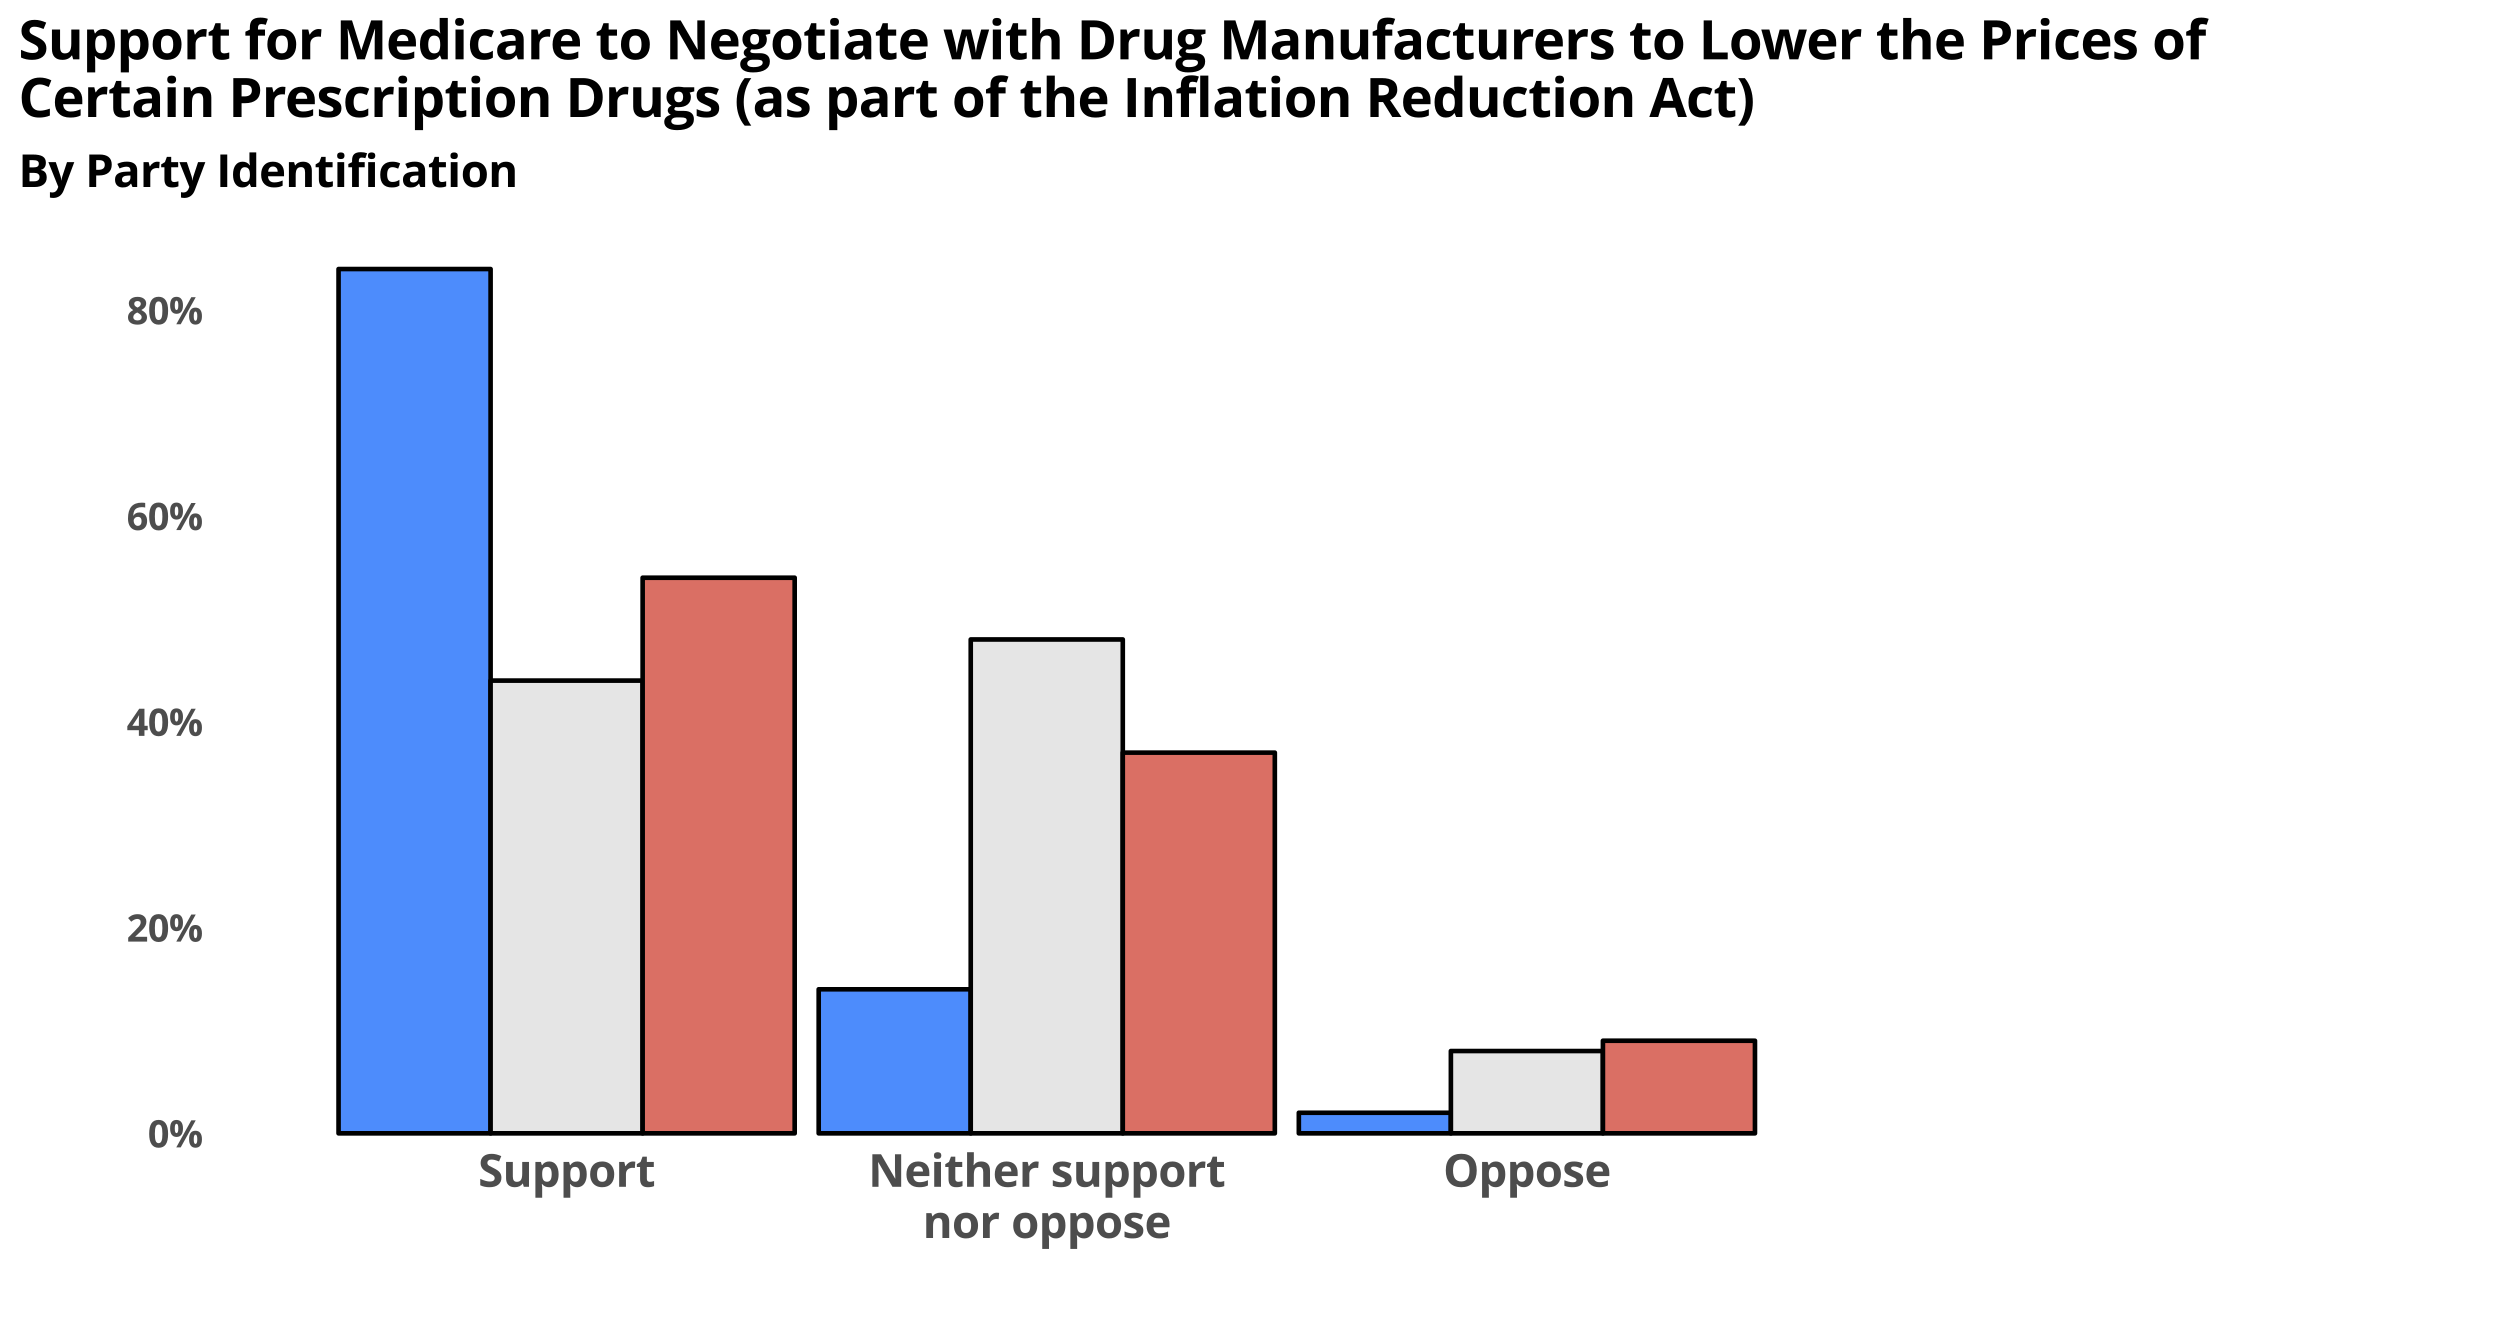 <?xml version="1.0" encoding="utf-8" standalone="no"?>
<!DOCTYPE svg PUBLIC "-//W3C//DTD SVG 1.1//EN"
  "http://www.w3.org/Graphics/SVG/1.1/DTD/svg11.dtd">
<svg xmlns:xlink="http://www.w3.org/1999/xlink" width="1080pt" height="576pt" viewBox="0 0 1080 576" xmlns="http://www.w3.org/2000/svg" version="1.1">
 <defs>
  <style type="text/css">*{stroke-linejoin: round; stroke-linecap: butt}</style>
 </defs>
 <g id="figure_1">
  <g id="patch_1">
   <path d="M 0 576 
L 1080 576 
L 1080 0 
L 0 0 
z
" style="fill: #ffffff"/>
  </g>
  <g id="axes_1">
   <g id="patch_2">
    <path d="M 94.4 489.6 
L 810 489.6 
L 810 97.56 
L 94.4 97.56 
z
" style="fill: #ffffff"/>
   </g>
   <g id="patch_3">
    <path d="M 146.255 489.6 
L 211.938 489.6 
L 211.938 116.229 
L 146.255 116.229 
z
" style="fill: #4d8cfc; stroke: #000000; stroke-width: 2; stroke-linejoin: miter"/>
   </g>
   <g id="patch_4">
    <path d="M 353.675 489.6 
L 419.358 489.6 
L 419.358 427.371 
L 353.675 427.371 
z
" style="fill: #4d8cfc; stroke: #000000; stroke-width: 2; stroke-linejoin: miter"/>
   </g>
   <g id="patch_5">
    <path d="M 561.096 489.6 
L 626.779 489.6 
L 626.779 480.71 
L 561.096 480.71 
z
" style="fill: #4d8cfc; stroke: #000000; stroke-width: 2; stroke-linejoin: miter"/>
   </g>
   <g id="patch_6">
    <path d="M 211.938 489.6 
L 277.621 489.6 
L 277.621 294.024 
L 211.938 294.024 
z
" style="fill: #e5e5e5; stroke: #000000; stroke-width: 2; stroke-linejoin: miter"/>
   </g>
   <g id="patch_7">
    <path d="M 419.358 489.6 
L 485.042 489.6 
L 485.042 276.245 
L 419.358 276.245 
z
" style="fill: #e5e5e5; stroke: #000000; stroke-width: 2; stroke-linejoin: miter"/>
   </g>
   <g id="patch_8">
    <path d="M 626.779 489.6 
L 692.462 489.6 
L 692.462 454.041 
L 626.779 454.041 
z
" style="fill: #e5e5e5; stroke: #000000; stroke-width: 2; stroke-linejoin: miter"/>
   </g>
   <g id="patch_9">
    <path d="M 277.621 489.6 
L 343.304 489.6 
L 343.304 249.576 
L 277.621 249.576 
z
" style="fill: #da6f64; stroke: #000000; stroke-width: 2; stroke-linejoin: miter"/>
   </g>
   <g id="patch_10">
    <path d="M 485.042 489.6 
L 550.725 489.6 
L 550.725 325.139 
L 485.042 325.139 
z
" style="fill: #da6f64; stroke: #000000; stroke-width: 2; stroke-linejoin: miter"/>
   </g>
   <g id="patch_11">
    <path d="M 692.462 489.6 
L 758.145 489.6 
L 758.145 449.596 
L 692.462 449.596 
z
" style="fill: #da6f64; stroke: #000000; stroke-width: 2; stroke-linejoin: miter"/>
   </g>
   <g id="matplotlib.axis_1">
    <g id="xtick_1">
     <g id="text_1">
      <!-- Support -->
      <g style="fill: #4d4d4d" transform="translate(206.563 512.689) scale(0.192 -0.192)">
       <defs>
        <path id="OpenSans-Bold-53" d="M 3272 1269 
Q 3272 650 2826 293 
Q 2381 -63 1588 -63 
Q 856 -63 294 213 
L 294 1113 
Q 756 906 1076 822 
Q 1397 738 1663 738 
Q 1981 738 2151 859 
Q 2322 981 2322 1222 
Q 2322 1356 2247 1461 
Q 2172 1566 2026 1662 
Q 1881 1759 1434 1972 
Q 1016 2169 806 2350 
Q 597 2531 472 2772 
Q 347 3013 347 3334 
Q 347 3941 758 4287 
Q 1169 4634 1894 4634 
Q 2250 4634 2573 4550 
Q 2897 4466 3250 4313 
L 2938 3559 
Q 2572 3709 2333 3768 
Q 2094 3828 1863 3828 
Q 1588 3828 1441 3700 
Q 1294 3572 1294 3366 
Q 1294 3238 1353 3142 
Q 1413 3047 1542 2958 
Q 1672 2869 2156 2638 
Q 2797 2331 3034 2023 
Q 3272 1716 3272 1269 
z
" transform="scale(0.016)"/>
        <path id="OpenSans-Bold-75" d="M 2975 0 
L 2847 447 
L 2797 447 
Q 2644 203 2362 70 
Q 2081 -63 1722 -63 
Q 1106 -63 793 267 
Q 481 597 481 1216 
L 481 3494 
L 1434 3494 
L 1434 1453 
Q 1434 1075 1568 886 
Q 1703 697 1997 697 
Q 2397 697 2575 964 
Q 2753 1231 2753 1850 
L 2753 3494 
L 3706 3494 
L 3706 0 
L 2975 0 
z
" transform="scale(0.016)"/>
        <path id="OpenSans-Bold-70" d="M 2419 -63 
Q 1803 -63 1453 384 
L 1403 384 
Q 1453 -53 1453 -122 
L 1453 -1538 
L 500 -1538 
L 500 3494 
L 1275 3494 
L 1409 3041 
L 1453 3041 
Q 1788 3559 2444 3559 
Q 3063 3559 3413 3081 
Q 3763 2603 3763 1753 
Q 3763 1194 3598 781 
Q 3434 369 3131 153 
Q 2828 -63 2419 -63 
z
M 2138 2797 
Q 1784 2797 1621 2580 
Q 1459 2363 1453 1863 
L 1453 1759 
Q 1453 1197 1620 953 
Q 1788 709 2150 709 
Q 2791 709 2791 1766 
Q 2791 2281 2633 2539 
Q 2475 2797 2138 2797 
z
" transform="scale(0.016)"/>
        <path id="OpenSans-Bold-6f" d="M 1259 1753 
Q 1259 1234 1429 968 
Q 1600 703 1984 703 
Q 2366 703 2533 967 
Q 2700 1231 2700 1753 
Q 2700 2272 2531 2531 
Q 2363 2791 1978 2791 
Q 1597 2791 1428 2533 
Q 1259 2275 1259 1753 
z
M 3675 1753 
Q 3675 900 3225 418 
Q 2775 -63 1972 -63 
Q 1469 -63 1084 157 
Q 700 378 494 790 
Q 288 1203 288 1753 
Q 288 2609 734 3084 
Q 1181 3559 1991 3559 
Q 2494 3559 2878 3340 
Q 3263 3122 3469 2712 
Q 3675 2303 3675 1753 
z
" transform="scale(0.016)"/>
        <path id="OpenSans-Bold-72" d="M 2450 3559 
Q 2644 3559 2772 3531 
L 2700 2638 
Q 2584 2669 2419 2669 
Q 1963 2669 1708 2434 
Q 1453 2200 1453 1778 
L 1453 0 
L 500 0 
L 500 3494 
L 1222 3494 
L 1363 2906 
L 1409 2906 
Q 1572 3200 1848 3379 
Q 2125 3559 2450 3559 
z
" transform="scale(0.016)"/>
        <path id="OpenSans-Bold-74" d="M 1972 697 
Q 2222 697 2572 806 
L 2572 97 
Q 2216 -63 1697 -63 
Q 1125 -63 864 226 
Q 603 516 603 1094 
L 603 2778 
L 147 2778 
L 147 3181 
L 672 3500 
L 947 4238 
L 1556 4238 
L 1556 3494 
L 2534 3494 
L 2534 2778 
L 1556 2778 
L 1556 1094 
Q 1556 891 1670 794 
Q 1784 697 1972 697 
z
" transform="scale(0.016)"/>
       </defs>
       <use xlink:href="#OpenSans-Bold-53"/>
       <use xlink:href="#OpenSans-Bold-75" x="55.078"/>
       <use xlink:href="#OpenSans-Bold-70" x="120.801"/>
       <use xlink:href="#OpenSans-Bold-70" x="184.082"/>
       <use xlink:href="#OpenSans-Bold-6f" x="247.363"/>
       <use xlink:href="#OpenSans-Bold-72" x="309.277"/>
       <use xlink:href="#OpenSans-Bold-74" x="354.688"/>
      </g>
     </g>
    </g>
    <g id="xtick_2">
     <g id="text_2">
      <!-- Neither support -->
      <g style="fill: #4d4d4d" transform="translate(375.092 512.689) scale(0.192 -0.192)">
       <defs>
        <path id="OpenSans-Bold-4e" d="M 4628 0 
L 3397 0 
L 1409 3456 
L 1381 3456 
Q 1441 2541 1441 2150 
L 1441 0 
L 575 0 
L 575 4569 
L 1797 4569 
L 3781 1147 
L 3803 1147 
Q 3756 2038 3756 2406 
L 3756 4569 
L 4628 4569 
L 4628 0 
z
" transform="scale(0.016)"/>
        <path id="OpenSans-Bold-65" d="M 1947 2881 
Q 1644 2881 1472 2689 
Q 1300 2497 1275 2144 
L 2613 2144 
Q 2606 2497 2428 2689 
Q 2250 2881 1947 2881 
z
M 2081 -63 
Q 1238 -63 763 403 
Q 288 869 288 1722 
Q 288 2600 727 3079 
Q 1166 3559 1941 3559 
Q 2681 3559 3093 3137 
Q 3506 2716 3506 1972 
L 3506 1509 
L 1253 1509 
Q 1269 1103 1494 875 
Q 1719 647 2125 647 
Q 2441 647 2722 712 
Q 3003 778 3309 922 
L 3309 184 
Q 3059 59 2775 -2 
Q 2491 -63 2081 -63 
z
" transform="scale(0.016)"/>
        <path id="OpenSans-Bold-69" d="M 459 4397 
Q 459 4863 978 4863 
Q 1497 4863 1497 4397 
Q 1497 4175 1367 4051 
Q 1238 3928 978 3928 
Q 459 3928 459 4397 
z
M 1453 0 
L 500 0 
L 500 3494 
L 1453 3494 
L 1453 0 
z
" transform="scale(0.016)"/>
        <path id="OpenSans-Bold-68" d="M 3725 0 
L 2772 0 
L 2772 2041 
Q 2772 2797 2209 2797 
Q 1809 2797 1631 2525 
Q 1453 2253 1453 1644 
L 1453 0 
L 500 0 
L 500 4863 
L 1453 4863 
L 1453 3872 
Q 1453 3756 1431 3328 
L 1409 3047 
L 1459 3047 
Q 1778 3559 2472 3559 
Q 3088 3559 3406 3228 
Q 3725 2897 3725 2278 
L 3725 0 
z
" transform="scale(0.016)"/>
        <path id="OpenSans-Bold-20" transform="scale(0.016)"/>
        <path id="OpenSans-Bold-73" d="M 2938 1038 
Q 2938 500 2564 218 
Q 2191 -63 1447 -63 
Q 1066 -63 797 -11 
Q 528 41 294 141 
L 294 928 
Q 559 803 892 718 
Q 1225 634 1478 634 
Q 1997 634 1997 934 
Q 1997 1047 1928 1117 
Q 1859 1188 1690 1277 
Q 1522 1366 1241 1484 
Q 838 1653 648 1797 
Q 459 1941 373 2127 
Q 288 2313 288 2584 
Q 288 3050 648 3304 
Q 1009 3559 1672 3559 
Q 2303 3559 2900 3284 
L 2613 2597 
Q 2350 2709 2122 2781 
Q 1894 2853 1656 2853 
Q 1234 2853 1234 2625 
Q 1234 2497 1370 2403 
Q 1506 2309 1966 2125 
Q 2375 1959 2565 1815 
Q 2756 1672 2847 1484 
Q 2938 1297 2938 1038 
z
" transform="scale(0.016)"/>
       </defs>
       <use xlink:href="#OpenSans-Bold-4e"/>
       <use xlink:href="#OpenSans-Bold-65" x="81.299"/>
       <use xlink:href="#OpenSans-Bold-69" x="140.381"/>
       <use xlink:href="#OpenSans-Bold-74" x="170.898"/>
       <use xlink:href="#OpenSans-Bold-68" x="214.307"/>
       <use xlink:href="#OpenSans-Bold-65" x="280.029"/>
       <use xlink:href="#OpenSans-Bold-72" x="339.111"/>
       <use xlink:href="#OpenSans-Bold-20" x="384.521"/>
       <use xlink:href="#OpenSans-Bold-73" x="410.498"/>
       <use xlink:href="#OpenSans-Bold-75" x="460.205"/>
       <use xlink:href="#OpenSans-Bold-70" x="525.928"/>
       <use xlink:href="#OpenSans-Bold-70" x="589.209"/>
       <use xlink:href="#OpenSans-Bold-6f" x="652.49"/>
       <use xlink:href="#OpenSans-Bold-72" x="714.404"/>
       <use xlink:href="#OpenSans-Bold-74" x="759.814"/>
      </g>
      <!-- nor oppose -->
      <g style="fill: #4d4d4d" transform="translate(398.611 534.81) scale(0.192 -0.192)">
       <defs>
        <path id="OpenSans-Bold-6e" d="M 3725 0 
L 2772 0 
L 2772 2041 
Q 2772 2419 2637 2608 
Q 2503 2797 2209 2797 
Q 1809 2797 1631 2530 
Q 1453 2263 1453 1644 
L 1453 0 
L 500 0 
L 500 3494 
L 1228 3494 
L 1356 3047 
L 1409 3047 
Q 1569 3300 1848 3429 
Q 2128 3559 2484 3559 
Q 3094 3559 3409 3229 
Q 3725 2900 3725 2278 
L 3725 0 
z
" transform="scale(0.016)"/>
       </defs>
       <use xlink:href="#OpenSans-Bold-6e"/>
       <use xlink:href="#OpenSans-Bold-6f" x="65.723"/>
       <use xlink:href="#OpenSans-Bold-72" x="127.637"/>
       <use xlink:href="#OpenSans-Bold-20" x="173.047"/>
       <use xlink:href="#OpenSans-Bold-6f" x="199.023"/>
       <use xlink:href="#OpenSans-Bold-70" x="260.938"/>
       <use xlink:href="#OpenSans-Bold-70" x="324.219"/>
       <use xlink:href="#OpenSans-Bold-6f" x="387.5"/>
       <use xlink:href="#OpenSans-Bold-73" x="449.414"/>
       <use xlink:href="#OpenSans-Bold-65" x="499.121"/>
      </g>
     </g>
    </g>
    <g id="xtick_3">
     <g id="text_3">
      <!-- Oppose -->
      <g style="fill: #4d4d4d" transform="translate(623.442 512.689) scale(0.192 -0.192)">
       <defs>
        <path id="OpenSans-Bold-4f" d="M 4722 2291 
Q 4722 1156 4159 546 
Q 3597 -63 2547 -63 
Q 1497 -63 934 546 
Q 372 1156 372 2297 
Q 372 3438 936 4039 
Q 1500 4641 2553 4641 
Q 3606 4641 4164 4034 
Q 4722 3428 4722 2291 
z
M 1388 2291 
Q 1388 1525 1678 1137 
Q 1969 750 2547 750 
Q 3706 750 3706 2291 
Q 3706 3834 2553 3834 
Q 1975 3834 1681 3445 
Q 1388 3056 1388 2291 
z
" transform="scale(0.016)"/>
       </defs>
       <use xlink:href="#OpenSans-Bold-4f"/>
       <use xlink:href="#OpenSans-Bold-70" x="79.59"/>
       <use xlink:href="#OpenSans-Bold-70" x="142.871"/>
       <use xlink:href="#OpenSans-Bold-6f" x="206.152"/>
       <use xlink:href="#OpenSans-Bold-73" x="268.066"/>
       <use xlink:href="#OpenSans-Bold-65" x="317.773"/>
      </g>
     </g>
    </g>
   </g>
   <g id="matplotlib.axis_2">
    <g id="ytick_1">
     <g id="text_4">
      <!-- 0% -->
      <g style="fill: #4d4d4d" transform="translate(63.852 495.679) scale(0.16 -0.16)">
       <defs>
        <path id="OpenSans-Bold-30" d="M 3425 2284 
Q 3425 1088 3033 512 
Q 2641 -63 1825 -63 
Q 1034 -63 632 531 
Q 231 1125 231 2284 
Q 231 3494 622 4067 
Q 1013 4641 1825 4641 
Q 2616 4641 3020 4041 
Q 3425 3441 3425 2284 
z
M 1191 2284 
Q 1191 1444 1336 1080 
Q 1481 716 1825 716 
Q 2163 716 2313 1084 
Q 2463 1453 2463 2284 
Q 2463 3125 2311 3492 
Q 2159 3859 1825 3859 
Q 1484 3859 1337 3492 
Q 1191 3125 1191 2284 
z
" transform="scale(0.016)"/>
        <path id="OpenSans-Bold-25" d="M 984 3200 
Q 984 2803 1054 2608 
Q 1125 2413 1281 2413 
Q 1581 2413 1581 3200 
Q 1581 3981 1281 3981 
Q 1125 3981 1054 3789 
Q 984 3597 984 3200 
z
M 2369 3206 
Q 2369 2488 2091 2127 
Q 1813 1766 1275 1766 
Q 759 1766 478 2136 
Q 197 2506 197 3206 
Q 197 4634 1275 4634 
Q 1803 4634 2086 4264 
Q 2369 3894 2369 3206 
z
M 4519 4569 
L 1984 0 
L 1234 0 
L 3769 4569 
L 4519 4569 
z
M 4184 1375 
Q 4184 978 4254 783 
Q 4325 588 4481 588 
Q 4781 588 4781 1375 
Q 4781 2156 4481 2156 
Q 4325 2156 4254 1964 
Q 4184 1772 4184 1375 
z
M 5569 1381 
Q 5569 666 5291 305 
Q 5013 -56 4475 -56 
Q 3959 -56 3678 314 
Q 3397 684 3397 1381 
Q 3397 2809 4475 2809 
Q 5003 2809 5286 2439 
Q 5569 2069 5569 1381 
z
" transform="scale(0.016)"/>
       </defs>
       <use xlink:href="#OpenSans-Bold-30"/>
       <use xlink:href="#OpenSans-Bold-25" x="57.08"/>
      </g>
     </g>
    </g>
    <g id="ytick_2">
     <g id="text_5">
      <!-- 20% -->
      <g style="fill: #4d4d4d" transform="translate(54.72 406.781) scale(0.16 -0.16)">
       <defs>
        <path id="OpenSans-Bold-32" d="M 3450 0 
L 256 0 
L 256 672 
L 1403 1831 
Q 1913 2353 2069 2554 
Q 2225 2756 2294 2928 
Q 2363 3100 2363 3284 
Q 2363 3559 2211 3693 
Q 2059 3828 1806 3828 
Q 1541 3828 1291 3706 
Q 1041 3584 769 3359 
L 244 3981 
Q 581 4269 803 4387 
Q 1025 4506 1287 4570 
Q 1550 4634 1875 4634 
Q 2303 4634 2631 4478 
Q 2959 4322 3140 4040 
Q 3322 3759 3322 3397 
Q 3322 3081 3211 2804 
Q 3100 2528 2867 2237 
Q 2634 1947 2047 1409 
L 1459 856 
L 1459 813 
L 3450 813 
L 3450 0 
z
" transform="scale(0.016)"/>
       </defs>
       <use xlink:href="#OpenSans-Bold-32"/>
       <use xlink:href="#OpenSans-Bold-30" x="57.08"/>
       <use xlink:href="#OpenSans-Bold-25" x="114.16"/>
      </g>
     </g>
    </g>
    <g id="ytick_3">
     <g id="text_6">
      <!-- 40% -->
      <g style="fill: #4d4d4d" transform="translate(54.72 317.883) scale(0.16 -0.16)">
       <defs>
        <path id="OpenSans-Bold-34" d="M 3553 947 
L 3003 947 
L 3003 0 
L 2059 0 
L 2059 947 
L 109 947 
L 109 1619 
L 2113 4569 
L 3003 4569 
L 3003 1697 
L 3553 1697 
L 3553 947 
z
M 2059 1697 
L 2059 2472 
Q 2059 2666 2075 3034 
Q 2091 3403 2100 3463 
L 2075 3463 
Q 1959 3206 1797 2963 
L 959 1697 
L 2059 1697 
z
" transform="scale(0.016)"/>
       </defs>
       <use xlink:href="#OpenSans-Bold-34"/>
       <use xlink:href="#OpenSans-Bold-30" x="57.08"/>
       <use xlink:href="#OpenSans-Bold-25" x="114.16"/>
      </g>
     </g>
    </g>
    <g id="ytick_4">
     <g id="text_7">
      <!-- 60% -->
      <g style="fill: #4d4d4d" transform="translate(54.72 228.985) scale(0.16 -0.16)">
       <defs>
        <path id="OpenSans-Bold-36" d="M 225 1941 
Q 225 3297 798 3959 
Q 1372 4622 2516 4622 
Q 2906 4622 3128 4575 
L 3128 3803 
Q 2850 3866 2578 3866 
Q 2081 3866 1767 3716 
Q 1453 3566 1297 3272 
Q 1141 2978 1113 2438 
L 1153 2438 
Q 1463 2969 2144 2969 
Q 2756 2969 3103 2584 
Q 3450 2200 3450 1522 
Q 3450 791 3037 364 
Q 2625 -63 1894 -63 
Q 1388 -63 1011 171 
Q 634 406 429 856 
Q 225 1306 225 1941 
z
M 1875 709 
Q 2184 709 2350 917 
Q 2516 1125 2516 1509 
Q 2516 1844 2361 2036 
Q 2206 2228 1894 2228 
Q 1600 2228 1392 2037 
Q 1184 1847 1184 1594 
Q 1184 1222 1379 965 
Q 1575 709 1875 709 
z
" transform="scale(0.016)"/>
       </defs>
       <use xlink:href="#OpenSans-Bold-36"/>
       <use xlink:href="#OpenSans-Bold-30" x="57.08"/>
       <use xlink:href="#OpenSans-Bold-25" x="114.16"/>
      </g>
     </g>
    </g>
    <g id="ytick_5">
     <g id="text_8">
      <!-- 80% -->
      <g style="fill: #4d4d4d" transform="translate(54.72 140.087) scale(0.16 -0.16)">
       <defs>
        <path id="OpenSans-Bold-38" d="M 1831 4628 
Q 2488 4628 2889 4329 
Q 3291 4031 3291 3525 
Q 3291 3175 3097 2901 
Q 2903 2628 2472 2413 
Q 2984 2138 3207 1839 
Q 3431 1541 3431 1184 
Q 3431 622 2990 279 
Q 2550 -63 1831 -63 
Q 1081 -63 653 256 
Q 225 575 225 1159 
Q 225 1550 433 1853 
Q 641 2156 1100 2388 
Q 709 2634 537 2915 
Q 366 3197 366 3531 
Q 366 4022 772 4325 
Q 1178 4628 1831 4628 
z
M 1119 1216 
Q 1119 947 1306 797 
Q 1494 647 1819 647 
Q 2178 647 2356 801 
Q 2534 956 2534 1209 
Q 2534 1419 2357 1601 
Q 2181 1784 1784 1991 
Q 1119 1684 1119 1216 
z
M 1825 3922 
Q 1578 3922 1426 3795 
Q 1275 3669 1275 3456 
Q 1275 3269 1395 3120 
Q 1516 2972 1831 2816 
Q 2138 2959 2259 3109 
Q 2381 3259 2381 3456 
Q 2381 3672 2225 3797 
Q 2069 3922 1825 3922 
z
" transform="scale(0.016)"/>
       </defs>
       <use xlink:href="#OpenSans-Bold-38"/>
       <use xlink:href="#OpenSans-Bold-30" x="57.08"/>
       <use xlink:href="#OpenSans-Bold-25" x="114.16"/>
      </g>
     </g>
    </g>
   </g>
  </g>
  <g id="text_9">
   <!-- Support for Medicare to Negotiate with Drug Manufacturers to Lower the Prices of -->
   <g transform="translate(8 25.629) scale(0.23 -0.23)">
    <defs>
     <path id="OpenSans-Bold-66" d="M 2431 2778 
L 1606 2778 
L 1606 0 
L 653 0 
L 653 2778 
L 128 2778 
L 128 3238 
L 653 3494 
L 653 3750 
Q 653 4347 947 4622 
Q 1241 4897 1888 4897 
Q 2381 4897 2766 4750 
L 2522 4050 
Q 2234 4141 1991 4141 
Q 1788 4141 1697 4020 
Q 1606 3900 1606 3713 
L 1606 3494 
L 2431 3494 
L 2431 2778 
z
" transform="scale(0.016)"/>
     <path id="OpenSans-Bold-4d" d="M 2509 0 
L 1409 3584 
L 1381 3584 
Q 1441 2491 1441 2125 
L 1441 0 
L 575 0 
L 575 4569 
L 1894 4569 
L 2975 1075 
L 2994 1075 
L 4141 4569 
L 5459 4569 
L 5459 0 
L 4556 0 
L 4556 2163 
Q 4556 2316 4561 2516 
Q 4566 2716 4603 3578 
L 4575 3578 
L 3397 0 
L 2509 0 
z
" transform="scale(0.016)"/>
     <path id="OpenSans-Bold-64" d="M 1606 -63 
Q 991 -63 639 415 
Q 288 894 288 1741 
Q 288 2600 645 3079 
Q 1003 3559 1631 3559 
Q 2291 3559 2638 3047 
L 2669 3047 
Q 2597 3438 2597 3744 
L 2597 4863 
L 3553 4863 
L 3553 0 
L 2822 0 
L 2638 453 
L 2597 453 
Q 2272 -63 1606 -63 
z
M 1941 697 
Q 2306 697 2476 909 
Q 2647 1122 2663 1631 
L 2663 1734 
Q 2663 2297 2489 2540 
Q 2316 2784 1925 2784 
Q 1606 2784 1429 2514 
Q 1253 2244 1253 1728 
Q 1253 1213 1431 955 
Q 1609 697 1941 697 
z
" transform="scale(0.016)"/>
     <path id="OpenSans-Bold-63" d="M 1919 -63 
Q 288 -63 288 1728 
Q 288 2619 731 3089 
Q 1175 3559 2003 3559 
Q 2609 3559 3091 3322 
L 2809 2584 
Q 2584 2675 2390 2733 
Q 2197 2791 2003 2791 
Q 1259 2791 1259 1734 
Q 1259 709 2003 709 
Q 2278 709 2512 782 
Q 2747 856 2981 1013 
L 2981 197 
Q 2750 50 2514 -6 
Q 2278 -63 1919 -63 
z
" transform="scale(0.016)"/>
     <path id="OpenSans-Bold-61" d="M 2719 0 
L 2534 475 
L 2509 475 
Q 2269 172 2014 54 
Q 1759 -63 1350 -63 
Q 847 -63 558 225 
Q 269 513 269 1044 
Q 269 1600 658 1864 
Q 1047 2128 1831 2156 
L 2438 2175 
L 2438 2328 
Q 2438 2859 1894 2859 
Q 1475 2859 909 2606 
L 594 3250 
Q 1197 3566 1931 3566 
Q 2634 3566 3009 3259 
Q 3384 2953 3384 2328 
L 3384 0 
L 2719 0 
z
M 2438 1619 
L 2069 1606 
Q 1653 1594 1450 1456 
Q 1247 1319 1247 1038 
Q 1247 634 1709 634 
Q 2041 634 2239 825 
Q 2438 1016 2438 1331 
L 2438 1619 
z
" transform="scale(0.016)"/>
     <path id="OpenSans-Bold-67" d="M 3541 3494 
L 3541 3009 
L 2994 2869 
Q 3144 2634 3144 2344 
Q 3144 1781 2751 1467 
Q 2359 1153 1663 1153 
L 1491 1163 
L 1350 1178 
Q 1203 1066 1203 928 
Q 1203 722 1728 722 
L 2322 722 
Q 2897 722 3198 475 
Q 3500 228 3500 -250 
Q 3500 -863 2989 -1200 
Q 2478 -1538 1522 -1538 
Q 791 -1538 405 -1283 
Q 19 -1028 19 -569 
Q 19 -253 216 -40 
Q 413 172 794 263 
Q 647 325 537 467 
Q 428 609 428 769 
Q 428 969 543 1101 
Q 659 1234 878 1363 
Q 603 1481 442 1743 
Q 281 2006 281 2363 
Q 281 2934 653 3246 
Q 1025 3559 1716 3559 
Q 1863 3559 2064 3532 
Q 2266 3506 2322 3494 
L 3541 3494 
z
M 844 -494 
Q 844 -691 1033 -803 
Q 1222 -916 1563 -916 
Q 2075 -916 2365 -775 
Q 2656 -634 2656 -391 
Q 2656 -194 2484 -119 
Q 2313 -44 1953 -44 
L 1459 -44 
Q 1197 -44 1020 -167 
Q 844 -291 844 -494 
z
M 1191 2350 
Q 1191 2066 1320 1900 
Q 1450 1734 1716 1734 
Q 1984 1734 2109 1900 
Q 2234 2066 2234 2350 
Q 2234 2981 1716 2981 
Q 1191 2981 1191 2350 
z
" transform="scale(0.016)"/>
     <path id="OpenSans-Bold-77" d="M 3372 0 
L 3103 1222 
L 2741 2766 
L 2719 2766 
L 2081 0 
L 1056 0 
L 63 3494 
L 1013 3494 
L 1416 1947 
Q 1513 1531 1613 800 
L 1631 800 
Q 1644 1038 1741 1553 
L 1791 1819 
L 2222 3494 
L 3272 3494 
L 3681 1819 
Q 3694 1750 3720 1615 
Q 3747 1481 3772 1329 
Q 3797 1178 3817 1033 
Q 3838 888 3841 800 
L 3859 800 
Q 3888 1025 3959 1417 
Q 4031 1809 4063 1947 
L 4481 3494 
L 5416 3494 
L 4409 0 
L 3372 0 
z
" transform="scale(0.016)"/>
     <path id="OpenSans-Bold-44" d="M 4366 2328 
Q 4366 1200 3723 600 
Q 3081 0 1869 0 
L 575 0 
L 575 4569 
L 2009 4569 
Q 3128 4569 3747 3978 
Q 4366 3388 4366 2328 
z
M 3359 2303 
Q 3359 3775 2059 3775 
L 1544 3775 
L 1544 800 
L 1959 800 
Q 3359 800 3359 2303 
z
" transform="scale(0.016)"/>
     <path id="OpenSans-Bold-4c" d="M 575 0 
L 575 4569 
L 1544 4569 
L 1544 800 
L 3397 800 
L 3397 0 
L 575 0 
z
" transform="scale(0.016)"/>
     <path id="OpenSans-Bold-50" d="M 1544 2419 
L 1863 2419 
Q 2309 2419 2531 2595 
Q 2753 2772 2753 3109 
Q 2753 3450 2567 3612 
Q 2381 3775 1984 3775 
L 1544 3775 
L 1544 2419 
z
M 3731 3144 
Q 3731 2406 3270 2015 
Q 2809 1625 1959 1625 
L 1544 1625 
L 1544 0 
L 575 0 
L 575 4569 
L 2034 4569 
Q 2866 4569 3298 4211 
Q 3731 3853 3731 3144 
z
" transform="scale(0.016)"/>
    </defs>
    <use xlink:href="#OpenSans-Bold-53"/>
    <use xlink:href="#OpenSans-Bold-75" x="55.078"/>
    <use xlink:href="#OpenSans-Bold-70" x="120.801"/>
    <use xlink:href="#OpenSans-Bold-70" x="184.082"/>
    <use xlink:href="#OpenSans-Bold-6f" x="247.363"/>
    <use xlink:href="#OpenSans-Bold-72" x="309.277"/>
    <use xlink:href="#OpenSans-Bold-74" x="354.688"/>
    <use xlink:href="#OpenSans-Bold-20" x="398.096"/>
    <use xlink:href="#OpenSans-Bold-66" x="424.072"/>
    <use xlink:href="#OpenSans-Bold-6f" x="462.793"/>
    <use xlink:href="#OpenSans-Bold-72" x="524.707"/>
    <use xlink:href="#OpenSans-Bold-20" x="570.117"/>
    <use xlink:href="#OpenSans-Bold-4d" x="596.094"/>
    <use xlink:href="#OpenSans-Bold-65" x="690.381"/>
    <use xlink:href="#OpenSans-Bold-64" x="749.463"/>
    <use xlink:href="#OpenSans-Bold-69" x="812.744"/>
    <use xlink:href="#OpenSans-Bold-63" x="843.262"/>
    <use xlink:href="#OpenSans-Bold-61" x="894.678"/>
    <use xlink:href="#OpenSans-Bold-72" x="955.078"/>
    <use xlink:href="#OpenSans-Bold-65" x="998.488"/>
    <use xlink:href="#OpenSans-Bold-20" x="1057.57"/>
    <use xlink:href="#OpenSans-Bold-74" x="1083.547"/>
    <use xlink:href="#OpenSans-Bold-6f" x="1126.955"/>
    <use xlink:href="#OpenSans-Bold-20" x="1188.869"/>
    <use xlink:href="#OpenSans-Bold-4e" x="1214.846"/>
    <use xlink:href="#OpenSans-Bold-65" x="1296.145"/>
    <use xlink:href="#OpenSans-Bold-67" x="1355.227"/>
    <use xlink:href="#OpenSans-Bold-6f" x="1411.721"/>
    <use xlink:href="#OpenSans-Bold-74" x="1473.635"/>
    <use xlink:href="#OpenSans-Bold-69" x="1517.043"/>
    <use xlink:href="#OpenSans-Bold-61" x="1547.561"/>
    <use xlink:href="#OpenSans-Bold-74" x="1607.961"/>
    <use xlink:href="#OpenSans-Bold-65" x="1651.369"/>
    <use xlink:href="#OpenSans-Bold-20" x="1710.451"/>
    <use xlink:href="#OpenSans-Bold-77" x="1736.428"/>
    <use xlink:href="#OpenSans-Bold-69" x="1822.023"/>
    <use xlink:href="#OpenSans-Bold-74" x="1852.541"/>
    <use xlink:href="#OpenSans-Bold-68" x="1895.949"/>
    <use xlink:href="#OpenSans-Bold-20" x="1961.672"/>
    <use xlink:href="#OpenSans-Bold-44" x="1987.648"/>
    <use xlink:href="#OpenSans-Bold-72" x="2061.672"/>
    <use xlink:href="#OpenSans-Bold-75" x="2107.082"/>
    <use xlink:href="#OpenSans-Bold-67" x="2172.805"/>
    <use xlink:href="#OpenSans-Bold-20" x="2229.299"/>
    <use xlink:href="#OpenSans-Bold-4d" x="2255.275"/>
    <use xlink:href="#OpenSans-Bold-61" x="2349.562"/>
    <use xlink:href="#OpenSans-Bold-6e" x="2409.963"/>
    <use xlink:href="#OpenSans-Bold-75" x="2475.686"/>
    <use xlink:href="#OpenSans-Bold-66" x="2541.408"/>
    <use xlink:href="#OpenSans-Bold-61" x="2580.129"/>
    <use xlink:href="#OpenSans-Bold-63" x="2640.529"/>
    <use xlink:href="#OpenSans-Bold-74" x="2691.945"/>
    <use xlink:href="#OpenSans-Bold-75" x="2735.354"/>
    <use xlink:href="#OpenSans-Bold-72" x="2801.076"/>
    <use xlink:href="#OpenSans-Bold-65" x="2844.486"/>
    <use xlink:href="#OpenSans-Bold-72" x="2903.568"/>
    <use xlink:href="#OpenSans-Bold-73" x="2948.979"/>
    <use xlink:href="#OpenSans-Bold-20" x="2998.686"/>
    <use xlink:href="#OpenSans-Bold-74" x="3024.662"/>
    <use xlink:href="#OpenSans-Bold-6f" x="3068.07"/>
    <use xlink:href="#OpenSans-Bold-20" x="3129.984"/>
    <use xlink:href="#OpenSans-Bold-4c" x="3155.961"/>
    <use xlink:href="#OpenSans-Bold-6f" x="3212.455"/>
    <use xlink:href="#OpenSans-Bold-77" x="3272.369"/>
    <use xlink:href="#OpenSans-Bold-65" x="3357.965"/>
    <use xlink:href="#OpenSans-Bold-72" x="3417.047"/>
    <use xlink:href="#OpenSans-Bold-20" x="3462.457"/>
    <use xlink:href="#OpenSans-Bold-74" x="3488.434"/>
    <use xlink:href="#OpenSans-Bold-68" x="3531.842"/>
    <use xlink:href="#OpenSans-Bold-65" x="3597.564"/>
    <use xlink:href="#OpenSans-Bold-20" x="3656.646"/>
    <use xlink:href="#OpenSans-Bold-50" x="3682.623"/>
    <use xlink:href="#OpenSans-Bold-72" x="3745.416"/>
    <use xlink:href="#OpenSans-Bold-69" x="3790.826"/>
    <use xlink:href="#OpenSans-Bold-63" x="3821.344"/>
    <use xlink:href="#OpenSans-Bold-65" x="3872.76"/>
    <use xlink:href="#OpenSans-Bold-73" x="3931.842"/>
    <use xlink:href="#OpenSans-Bold-20" x="3981.549"/>
    <use xlink:href="#OpenSans-Bold-6f" x="4007.525"/>
    <use xlink:href="#OpenSans-Bold-66" x="4069.439"/>
   </g>
   <!-- Certain Prescription Drugs (as part of the Inflation Reduction Act) -->
   <g transform="translate(8 50.558) scale(0.23 -0.23)">
    <defs>
     <path id="OpenSans-Bold-43" d="M 2516 3828 
Q 1969 3828 1669 3417 
Q 1369 3006 1369 2272 
Q 1369 744 2516 744 
Q 2997 744 3681 984 
L 3681 172 
Q 3119 -63 2425 -63 
Q 1428 -63 900 542 
Q 372 1147 372 2278 
Q 372 2991 631 3527 
Q 891 4063 1377 4348 
Q 1863 4634 2516 4634 
Q 3181 4634 3853 4313 
L 3541 3525 
Q 3284 3647 3025 3737 
Q 2766 3828 2516 3828 
z
" transform="scale(0.016)"/>
     <path id="OpenSans-Bold-28" d="M 256 1753 
Q 256 2581 498 3303 
Q 741 4025 1197 4569 
L 1978 4569 
Q 1538 3966 1313 3244 
Q 1088 2522 1088 1759 
Q 1088 994 1317 280 
Q 1547 -434 1972 -1013 
L 1197 -1013 
Q 738 -481 497 228 
Q 256 938 256 1753 
z
" transform="scale(0.016)"/>
     <path id="OpenSans-Bold-49" d="M 575 0 
L 575 4569 
L 1544 4569 
L 1544 0 
L 575 0 
z
" transform="scale(0.016)"/>
     <path id="OpenSans-Bold-6c" d="M 1453 0 
L 500 0 
L 500 4863 
L 1453 4863 
L 1453 0 
z
" transform="scale(0.016)"/>
     <path id="OpenSans-Bold-52" d="M 1544 2541 
L 1856 2541 
Q 2316 2541 2534 2694 
Q 2753 2847 2753 3175 
Q 2753 3500 2529 3637 
Q 2306 3775 1838 3775 
L 1544 3775 
L 1544 2541 
z
M 1544 1753 
L 1544 0 
L 575 0 
L 575 4569 
L 1906 4569 
Q 2838 4569 3284 4230 
Q 3731 3891 3731 3200 
Q 3731 2797 3509 2483 
Q 3288 2169 2881 1991 
Q 3913 450 4225 0 
L 3150 0 
L 2059 1753 
L 1544 1753 
z
" transform="scale(0.016)"/>
     <path id="OpenSans-Bold-41" d="M 3372 0 
L 3041 1088 
L 1375 1088 
L 1044 0 
L 0 0 
L 1613 4588 
L 2797 4588 
L 4416 0 
L 3372 0 
z
M 2809 1900 
Q 2350 3378 2292 3572 
Q 2234 3766 2209 3878 
Q 2106 3478 1619 1900 
L 2809 1900 
z
" transform="scale(0.016)"/>
     <path id="OpenSans-Bold-29" d="M 1913 1753 
Q 1913 931 1670 221 
Q 1428 -488 972 -1013 
L 197 -1013 
Q 619 -438 850 276 
Q 1081 991 1081 1759 
Q 1081 2522 856 3244 
Q 631 3966 191 4569 
L 972 4569 
Q 1431 4022 1672 3298 
Q 1913 2575 1913 1753 
z
" transform="scale(0.016)"/>
    </defs>
    <use xlink:href="#OpenSans-Bold-43"/>
    <use xlink:href="#OpenSans-Bold-65" x="63.721"/>
    <use xlink:href="#OpenSans-Bold-72" x="122.803"/>
    <use xlink:href="#OpenSans-Bold-74" x="168.213"/>
    <use xlink:href="#OpenSans-Bold-61" x="211.621"/>
    <use xlink:href="#OpenSans-Bold-69" x="272.021"/>
    <use xlink:href="#OpenSans-Bold-6e" x="302.539"/>
    <use xlink:href="#OpenSans-Bold-20" x="368.262"/>
    <use xlink:href="#OpenSans-Bold-50" x="394.238"/>
    <use xlink:href="#OpenSans-Bold-72" x="457.031"/>
    <use xlink:href="#OpenSans-Bold-65" x="500.441"/>
    <use xlink:href="#OpenSans-Bold-73" x="559.523"/>
    <use xlink:href="#OpenSans-Bold-63" x="609.23"/>
    <use xlink:href="#OpenSans-Bold-72" x="660.646"/>
    <use xlink:href="#OpenSans-Bold-69" x="706.057"/>
    <use xlink:href="#OpenSans-Bold-70" x="736.574"/>
    <use xlink:href="#OpenSans-Bold-74" x="799.855"/>
    <use xlink:href="#OpenSans-Bold-69" x="843.264"/>
    <use xlink:href="#OpenSans-Bold-6f" x="873.781"/>
    <use xlink:href="#OpenSans-Bold-6e" x="935.695"/>
    <use xlink:href="#OpenSans-Bold-20" x="1001.418"/>
    <use xlink:href="#OpenSans-Bold-44" x="1027.395"/>
    <use xlink:href="#OpenSans-Bold-72" x="1101.418"/>
    <use xlink:href="#OpenSans-Bold-75" x="1146.828"/>
    <use xlink:href="#OpenSans-Bold-67" x="1212.551"/>
    <use xlink:href="#OpenSans-Bold-73" x="1269.045"/>
    <use xlink:href="#OpenSans-Bold-20" x="1318.752"/>
    <use xlink:href="#OpenSans-Bold-28" x="1344.729"/>
    <use xlink:href="#OpenSans-Bold-61" x="1378.615"/>
    <use xlink:href="#OpenSans-Bold-73" x="1439.016"/>
    <use xlink:href="#OpenSans-Bold-20" x="1488.723"/>
    <use xlink:href="#OpenSans-Bold-70" x="1514.699"/>
    <use xlink:href="#OpenSans-Bold-61" x="1577.98"/>
    <use xlink:href="#OpenSans-Bold-72" x="1638.381"/>
    <use xlink:href="#OpenSans-Bold-74" x="1683.791"/>
    <use xlink:href="#OpenSans-Bold-20" x="1727.199"/>
    <use xlink:href="#OpenSans-Bold-6f" x="1753.176"/>
    <use xlink:href="#OpenSans-Bold-66" x="1815.09"/>
    <use xlink:href="#OpenSans-Bold-20" x="1853.811"/>
    <use xlink:href="#OpenSans-Bold-74" x="1879.787"/>
    <use xlink:href="#OpenSans-Bold-68" x="1923.195"/>
    <use xlink:href="#OpenSans-Bold-65" x="1988.918"/>
    <use xlink:href="#OpenSans-Bold-20" x="2048"/>
    <use xlink:href="#OpenSans-Bold-49" x="2073.977"/>
    <use xlink:href="#OpenSans-Bold-6e" x="2107.082"/>
    <use xlink:href="#OpenSans-Bold-66" x="2172.805"/>
    <use xlink:href="#OpenSans-Bold-6c" x="2211.525"/>
    <use xlink:href="#OpenSans-Bold-61" x="2242.043"/>
    <use xlink:href="#OpenSans-Bold-74" x="2302.443"/>
    <use xlink:href="#OpenSans-Bold-69" x="2345.852"/>
    <use xlink:href="#OpenSans-Bold-6f" x="2376.369"/>
    <use xlink:href="#OpenSans-Bold-6e" x="2438.283"/>
    <use xlink:href="#OpenSans-Bold-20" x="2504.006"/>
    <use xlink:href="#OpenSans-Bold-52" x="2529.982"/>
    <use xlink:href="#OpenSans-Bold-65" x="2595.998"/>
    <use xlink:href="#OpenSans-Bold-64" x="2655.08"/>
    <use xlink:href="#OpenSans-Bold-75" x="2718.361"/>
    <use xlink:href="#OpenSans-Bold-63" x="2784.084"/>
    <use xlink:href="#OpenSans-Bold-74" x="2835.5"/>
    <use xlink:href="#OpenSans-Bold-69" x="2878.908"/>
    <use xlink:href="#OpenSans-Bold-6f" x="2909.426"/>
    <use xlink:href="#OpenSans-Bold-6e" x="2971.34"/>
    <use xlink:href="#OpenSans-Bold-20" x="3037.062"/>
    <use xlink:href="#OpenSans-Bold-41" x="3063.039"/>
    <use xlink:href="#OpenSans-Bold-63" x="3132.033"/>
    <use xlink:href="#OpenSans-Bold-74" x="3183.449"/>
    <use xlink:href="#OpenSans-Bold-29" x="3226.857"/>
   </g>
  </g>
  <g id="text_10">
   <!-- By Party Identification -->
   <g transform="translate(8 80.786) scale(0.192 -0.192)">
    <defs>
     <path id="OpenSans-Bold-42" d="M 575 4569 
L 1997 4569 
Q 2969 4569 3408 4292 
Q 3847 4016 3847 3413 
Q 3847 3003 3655 2740 
Q 3463 2478 3144 2425 
L 3144 2394 
Q 3578 2297 3770 2031 
Q 3963 1766 3963 1325 
Q 3963 700 3511 350 
Q 3059 0 2284 0 
L 575 0 
L 575 4569 
z
M 1544 2759 
L 2106 2759 
Q 2500 2759 2676 2881 
Q 2853 3003 2853 3284 
Q 2853 3547 2661 3661 
Q 2469 3775 2053 3775 
L 1544 3775 
L 1544 2759 
z
M 1544 1991 
L 1544 800 
L 2175 800 
Q 2575 800 2765 953 
Q 2956 1106 2956 1422 
Q 2956 1991 2144 1991 
L 1544 1991 
z
" transform="scale(0.016)"/>
     <path id="OpenSans-Bold-79" d="M 0 3494 
L 1044 3494 
L 1703 1528 
Q 1788 1272 1819 922 
L 1838 922 
Q 1872 1244 1972 1528 
L 2619 3494 
L 3641 3494 
L 2163 -447 
Q 1959 -994 1582 -1266 
Q 1206 -1538 703 -1538 
Q 456 -1538 219 -1484 
L 219 -728 
Q 391 -769 594 -769 
Q 847 -769 1036 -614 
Q 1225 -459 1331 -147 
L 1388 25 
L 0 3494 
z
" transform="scale(0.016)"/>
    </defs>
    <use xlink:href="#OpenSans-Bold-42"/>
    <use xlink:href="#OpenSans-Bold-79" x="67.188"/>
    <use xlink:href="#OpenSans-Bold-20" x="124.072"/>
    <use xlink:href="#OpenSans-Bold-50" x="150.049"/>
    <use xlink:href="#OpenSans-Bold-61" x="212.842"/>
    <use xlink:href="#OpenSans-Bold-72" x="273.242"/>
    <use xlink:href="#OpenSans-Bold-74" x="318.652"/>
    <use xlink:href="#OpenSans-Bold-79" x="362.061"/>
    <use xlink:href="#OpenSans-Bold-20" x="418.945"/>
    <use xlink:href="#OpenSans-Bold-49" x="444.922"/>
    <use xlink:href="#OpenSans-Bold-64" x="478.027"/>
    <use xlink:href="#OpenSans-Bold-65" x="541.309"/>
    <use xlink:href="#OpenSans-Bold-6e" x="600.391"/>
    <use xlink:href="#OpenSans-Bold-74" x="666.113"/>
    <use xlink:href="#OpenSans-Bold-69" x="709.521"/>
    <use xlink:href="#OpenSans-Bold-66" x="740.039"/>
    <use xlink:href="#OpenSans-Bold-69" x="778.76"/>
    <use xlink:href="#OpenSans-Bold-63" x="809.277"/>
    <use xlink:href="#OpenSans-Bold-61" x="860.693"/>
    <use xlink:href="#OpenSans-Bold-74" x="921.094"/>
    <use xlink:href="#OpenSans-Bold-69" x="964.502"/>
    <use xlink:href="#OpenSans-Bold-6f" x="995.02"/>
    <use xlink:href="#OpenSans-Bold-6e" x="1056.934"/>
   </g>
  </g>
 </g>
</svg>